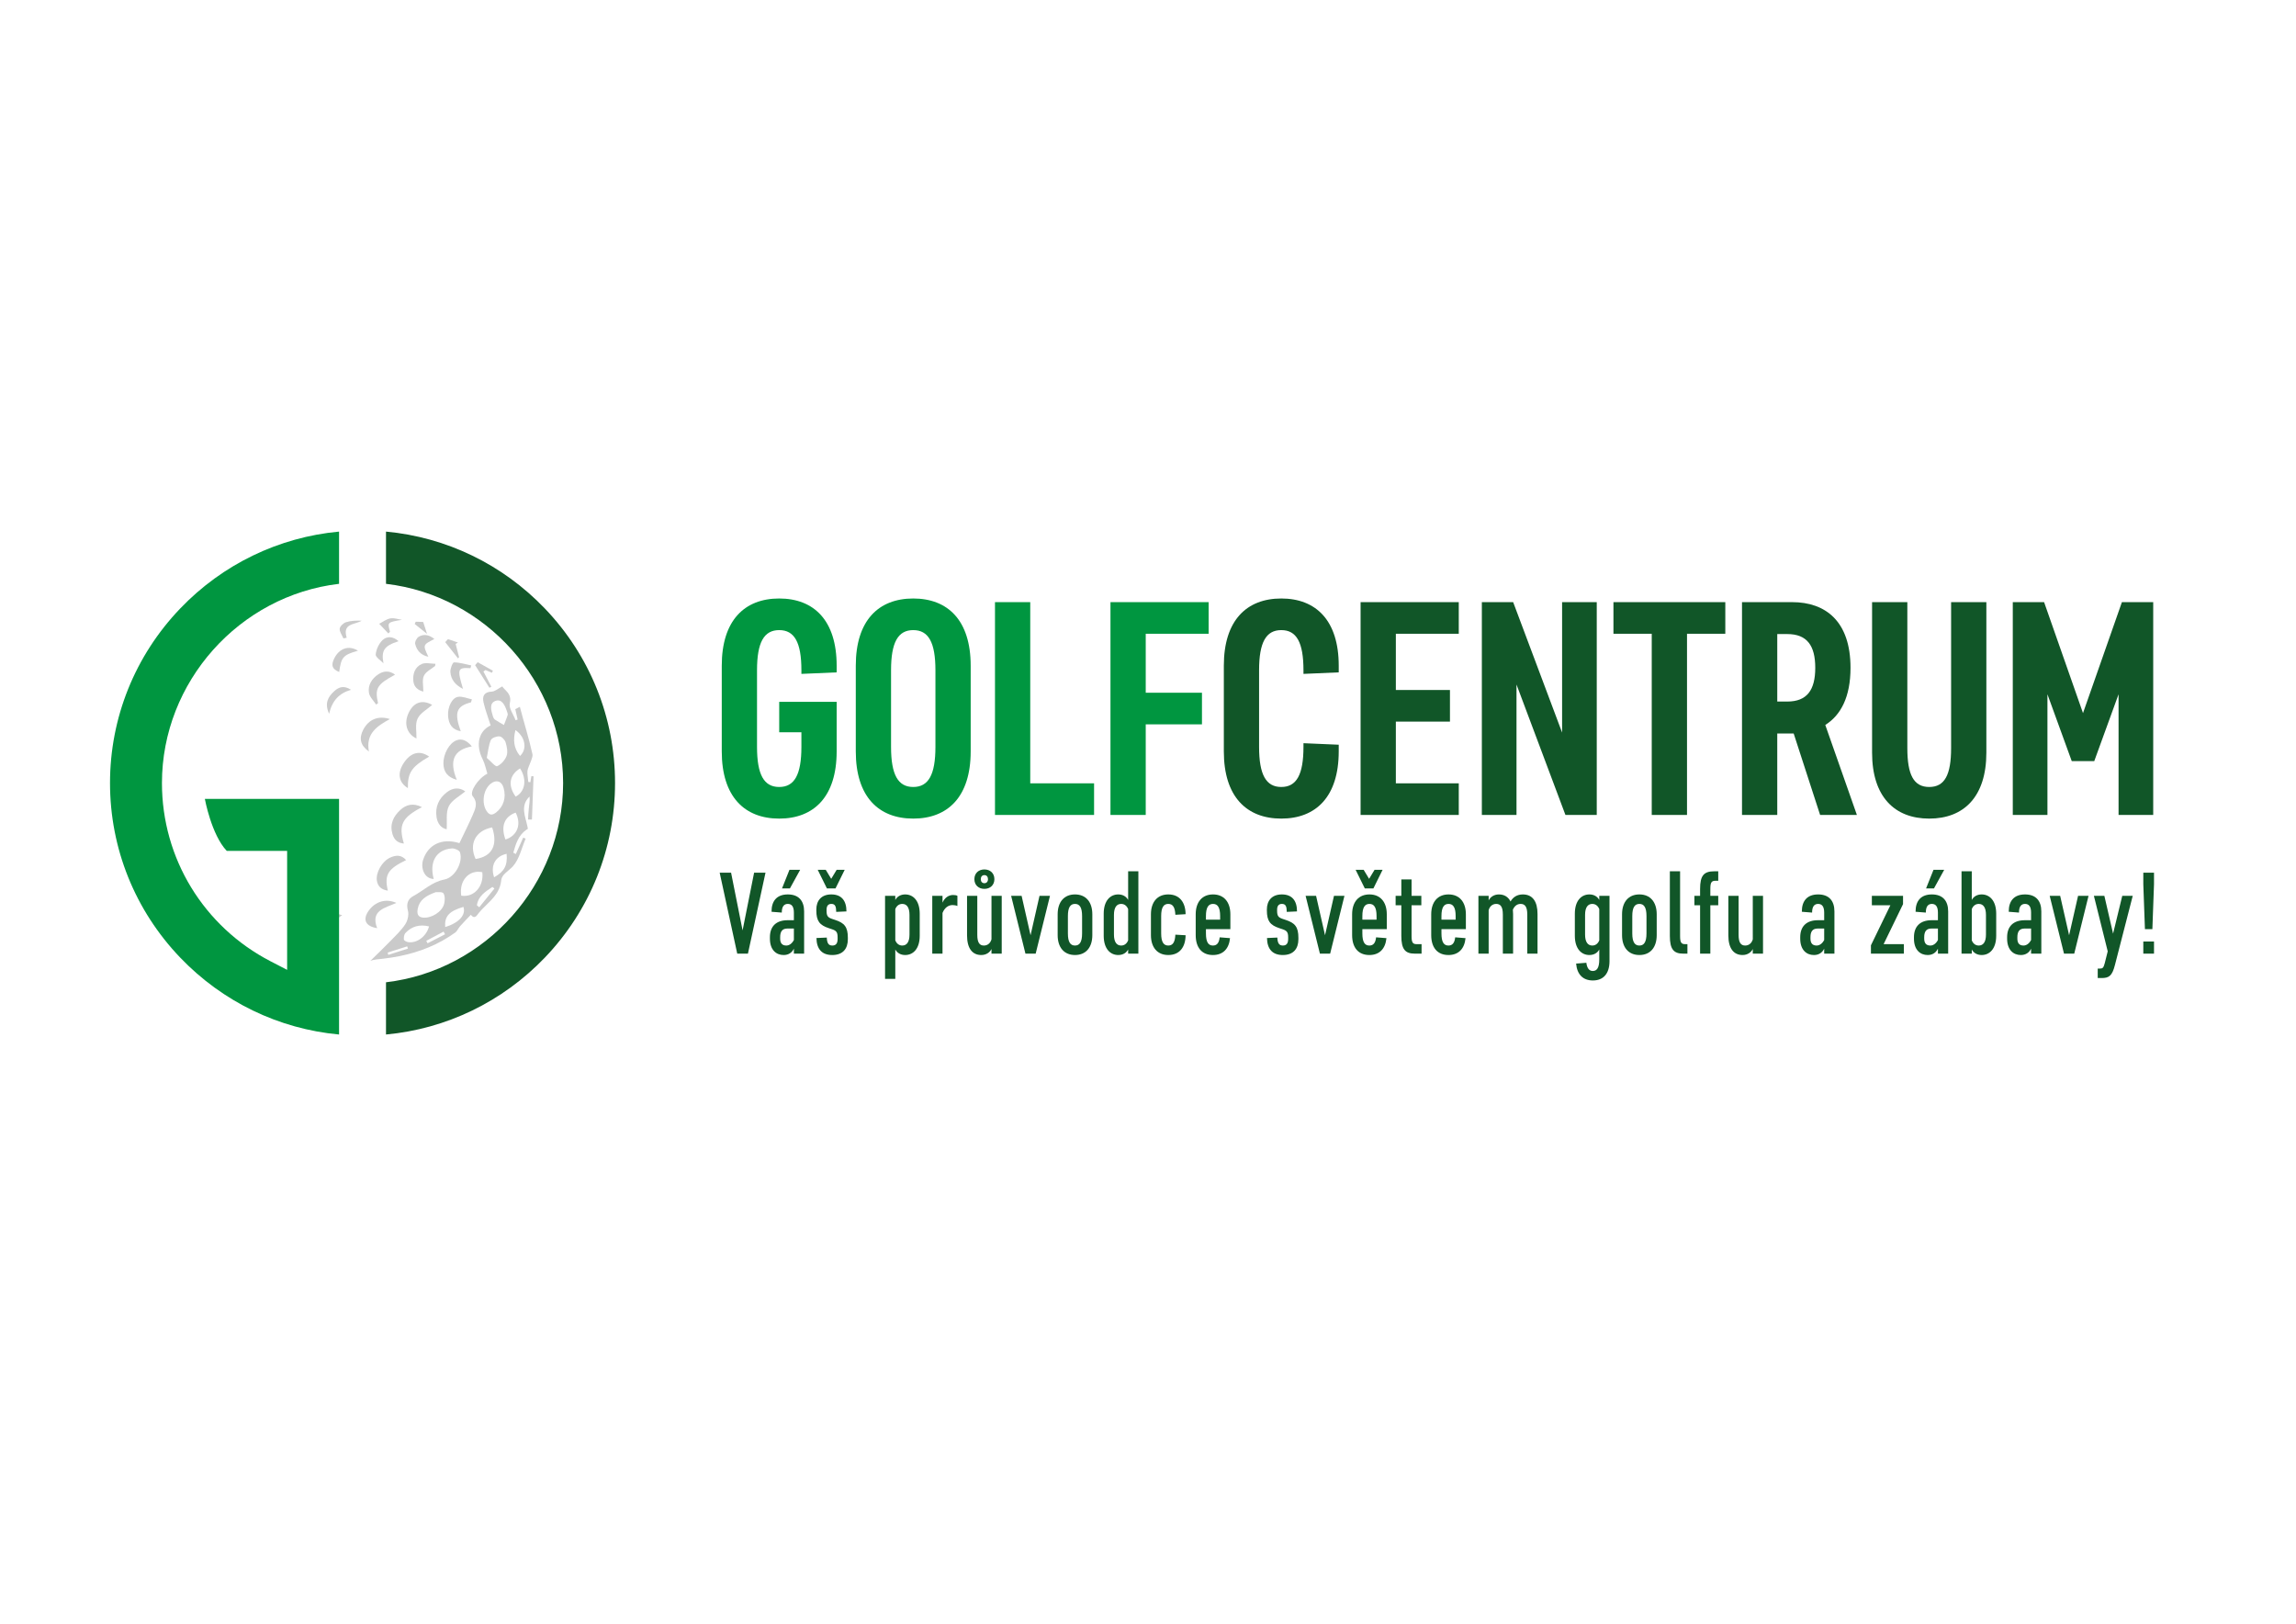 <?xml version="1.0" encoding="utf-8"?>
<!-- Generator: Adobe Illustrator 15.1.0, SVG Export Plug-In . SVG Version: 6.00 Build 0)  -->
<!DOCTYPE svg PUBLIC "-//W3C//DTD SVG 1.1//EN" "http://www.w3.org/Graphics/SVG/1.1/DTD/svg11.dtd">
<svg version="1.1" id="Vrstva_1" xmlns="http://www.w3.org/2000/svg" xmlns:xlink="http://www.w3.org/1999/xlink" x="0px" y="0px"
	 width="841.89px" height="595.28px" viewBox="0 0 841.89 595.28" enable-background="new 0 0 841.89 595.28" xml:space="preserve">
<g>
	<defs>
		<rect id="SVGID_1_" width="841.89" height="595.28"/>
	</defs>
	<clipPath id="SVGID_2_">
		<use xlink:href="#SVGID_1_"  overflow="visible"/>
	</clipPath>
	<path clip-path="url(#SVGID_2_)" fill="#CACACA" d="M160.071,299.557c0.365,2.459,1.761,4.094,3.714,4.469
		c0.209-3.018-0.358-6.156,0.768-8.431c1.118-2.269,3.968-3.68,6.05-5.465c-2.139-1.55-4.549-1.351-6.694,0.272
		C160.931,292.67,159.493,295.785,160.071,299.557"/>
	<path clip-path="url(#SVGID_2_)" fill="#CACACA" d="M167.492,285.9c-2.918-7.136-1.031-11.057,5.53-12.255
		c-1.809-2.213-3.651-2.95-5.564-2.264c-2.652,0.942-4.938,4.954-4.863,8.622C162.659,283.004,164.134,284.965,167.492,285.9"/>
	<path clip-path="url(#SVGID_2_)" fill="#CACACA" d="M154.73,295.908c-3.181-1.581-5.738-1.001-7.961,1.053
		c-2.565,2.359-3.916,5.246-2.856,8.843c0.603,2.026,1.883,3.271,4.18,3.458C146.073,302.436,147.387,299.725,154.73,295.908"/>
	<path clip-path="url(#SVGID_2_)" fill="#CACACA" d="M157.364,277.397c-3.4-2.465-6.825-1.571-9.405,2.454
		c-2.355,3.67-1.755,7.059,1.608,9.076C149.435,283.305,150.999,280.998,157.364,277.397"/>
	<path clip-path="url(#SVGID_2_)" fill="#CACACA" d="M143.006,314.442c-2.867,1.317-5.237,5.41-4.829,8.337
		c0.32,2.234,1.743,3.424,4.036,3.747c-1.338-5.829-0.047-7.941,6.705-11.208C147.144,313.285,145.091,313.471,143.006,314.442"/>
	<path clip-path="url(#SVGID_2_)" fill="#CACACA" d="M149.981,261.054c-2.094,4.12-0.82,8.042,2.73,9.683
		c0.068-2.368-0.568-5.184,0.399-7.252c0.981-2.086,3.53-3.419,5.366-5.055C154.943,256.443,151.866,257.35,149.981,261.054"/>
	<path clip-path="url(#SVGID_2_)" fill="#CACACA" d="M168.95,268.084c-2.48-6.813-1.614-9.234,3.746-10.587
		c0.111-0.366,0.227-0.746,0.338-1.112c-1.676-0.336-3.439-1.158-5.055-0.918c-2.252,0.32-3.861,3.782-3.693,6.844
		C164.472,265.693,165.978,267.558,168.95,268.084"/>
	<path clip-path="url(#SVGID_2_)" fill="#CACACA" d="M133.214,267.487c-1.654,3.158-1.129,5.744,2.053,8.036
		c-1.225-6.574,2.974-9.344,7.692-11.895C138.708,262.239,135.178,263.736,133.214,267.487"/>
	<path clip-path="url(#SVGID_2_)" fill="#CACACA" d="M135.192,333.874c-2.32,3.271-1.201,5.721,3.106,6.409
		c-2.54-6.56,2.875-7.404,7.039-9.26C141.521,329.293,137.584,330.512,135.192,333.874"/>
	<path clip-path="url(#SVGID_2_)" fill="#CACACA" d="M138.735,247.198c-2.364,1.57-3.909,3.941-3.452,6.782
		c0.24,1.538,1.707,2.882,2.626,4.32c0.222-0.181,0.473-0.344,0.707-0.495c-1.215-5.482-0.404-6.862,6.242-10.462
		C142.79,245.771,140.674,245.928,138.735,247.198"/>
	<path clip-path="url(#SVGID_2_)" fill="#CACACA" d="M151.558,249.679c0.219,2.237,1.738,3.382,3.664,3.873
		c0.022-2.204-0.5-4.306,0.218-5.816c0.722-1.512,2.688-2.426,4.103-3.589c0.035-0.262,0.086-0.524,0.118-0.788
		c-1.689-0.019-3.617-0.55-5.023,0.079C152.162,244.531,151.3,247.042,151.558,249.679"/>
	<path clip-path="url(#SVGID_2_)" fill="#CACACA" d="M165.145,246.386c0.203,2.786,1.849,4.784,4.635,6.185
		c-2.205-7.365-2.005-7.897,2.726-7.609c0.081-0.348,0.173-0.679,0.276-1.01c-2.114-0.429-4.221-1.098-6.327-1.113
		C165.979,242.842,165.039,245.192,165.145,246.386"/>
	<path clip-path="url(#SVGID_2_)" fill="#CACACA" d="M120.812,342.575c-1.513-2.564-1.513-2.564,4.647-7.076
		c-3.085-0.96-5.889-0.639-7.9,1.679c-0.728,0.856-0.569,2.91-0.098,4.147c0.36,0.909,1.9,1.352,2.923,1.998
		C120.532,343.072,120.661,342.823,120.812,342.575"/>
	<path clip-path="url(#SVGID_2_)" fill="#CACACA" d="M140.614,243.194c-0.874-4.679,0.182-6.403,5.534-8.124
		c-2.131-1.893-4.358-1.869-5.907-0.372c-1.331,1.296-2.308,3.411-2.474,5.246C137.666,240.927,139.608,242.106,140.614,243.194"/>
	<path clip-path="url(#SVGID_2_)" fill="#CACACA" d="M124.378,246.364c0.731-5.424,1.407-6.246,6.881-7.807
		c-3.379-2.112-6.87-0.865-8.711,2.849C121.305,243.956,121.79,245.302,124.378,246.364"/>
	<path clip-path="url(#SVGID_2_)" fill="#CACACA" d="M109.036,333.928c-0.644-4.119-0.136-5.05,4.905-8.592
		c-0.08-0.37-0.131-0.739-0.193-1.087c-1.684,0.431-3.961,0.333-4.846,1.41c-1.263,1.501-1.735,3.825-2.04,5.869
		C106.783,332.221,108.265,333.12,109.036,333.928"/>
	<path clip-path="url(#SVGID_2_)" fill="#CACACA" d="M153.54,233.443c-0.751,0.441-1.496,1.898-1.297,2.656
		c0.57,2.382,2.11,4.132,4.83,4.674c-2.066-4.35-2.066-4.35,2.215-6.5C157.463,232.798,155.508,232.279,153.54,233.443"/>
	<path clip-path="url(#SVGID_2_)" fill="#CACACA" d="M122.344,253.598c-2.015,1.928-3.42,4.166-1.67,8.085
		c1.148-4.887,3.711-7.539,8.05-8.797C125.883,251.051,123.954,252.037,122.344,253.598"/>
	<path clip-path="url(#SVGID_2_)" fill="#CACACA" d="M143.004,231.597c-0.967-3.465-0.967-3.465,4.365-4.358
		c-1.423-0.222-2.897-0.773-4.241-0.527c-1.424,0.249-2.729,1.285-4.081,1.977c1.122,1.176,2.241,2.359,3.348,3.542
		C142.591,232.026,142.805,231.805,143.004,231.597"/>
	<path clip-path="url(#SVGID_2_)" fill="#CACACA" d="M174.214,243.842c1.751,2.767,3.5,5.532,5.233,8.291
		c0.228-0.123,0.486-0.26,0.717-0.365c-0.965-1.882-1.932-3.733-2.908-5.597c0.254-0.171,0.532-0.342,0.778-0.525
		c0.792,0.335,1.557,0.677,2.327,1.01c0.101-0.217,0.208-0.424,0.317-0.634c0.022-0.042,0.041-0.085,0.063-0.128
		c-0.105-0.059-0.21-0.117-0.315-0.176c-1.76-0.983-3.508-1.962-5.265-2.937C174.839,243.133,174.54,243.491,174.214,243.842"/>
	<path clip-path="url(#SVGID_2_)" fill="#CACACA" d="M125.931,234.059c0.388-0.083,0.802-0.151,1.192-0.253
		c-1.644-5.404,2.939-4.693,5.511-6.252c-1.995-0.062-3.962-0.021-5.782,0.565c-0.971,0.311-2.222,1.497-2.291,2.386
		C124.468,231.634,125.424,232.86,125.931,234.059"/>
	<path clip-path="url(#SVGID_2_)" fill="#CACACA" d="M111.607,317.555c-1.599-4.609,0.429-7.563,3.953-10.696
		c-3.831,0.616-5.384,2.442-6.082,5.048C108.921,313.921,109.222,315.788,111.607,317.555"/>
	<path clip-path="url(#SVGID_2_)" fill="#CACACA" d="M167.95,241.382c0.118-0.144,0.253-0.284,0.381-0.453
		c-0.421-1.608-0.836-3.241-1.261-4.865c0.29-0.166,0.577-0.329,0.849-0.502c-1.224-0.418-2.449-0.823-3.667-1.243
		c-0.335,0.364-0.653,0.738-1,1.1C164.816,237.426,166.377,239.401,167.95,241.382"/>
	<path clip-path="url(#SVGID_2_)" fill="#CACACA" d="M123.367,344.743c-2.52,0.183-5.042,0.38-7.569,0.565
		c-0.139,0.394-0.282,0.79-0.441,1.186c1.263,1.139,2.542,2.277,3.807,3.42c0.209-0.218,0.425-0.442,0.638-0.664
		c-0.475-0.488-0.959-0.988-1.771-1.832c2.047-0.655,3.771-1.196,5.488-1.752C123.466,345.361,123.414,345.056,123.367,344.743"/>
	<path clip-path="url(#SVGID_2_)" fill="#CACACA" d="M156.579,232.394c-0.592-1.865-0.98-3.051-1.404-4.374
		c-0.898-0.028-1.835-0.064-2.747-0.093c-0.124,0.284-0.245,0.554-0.368,0.834C153.468,229.895,154.873,231.031,156.579,232.394"/>
	<path clip-path="url(#SVGID_2_)" fill="#CACACA" d="M180.283,253.559c-2.866,0.121-3.483,1.768-2.982,3.955
		c0.652,2.827,1.706,5.555,2.604,8.429c-4.346,2.044-5.629,7.076-2.931,12.413c0.847,1.664,1.189,3.581,1.732,5.285
		c-3.403,1.71-6.648,6.675-5.373,8.252c2.095,2.576,0.887,4.799-0.081,7.072c-1.51,3.469-3.22,6.825-4.791,10.139
		c-6.525-2.015-11.578,0.611-13.349,6.248c-0.879,2.789,0.4,6.805,3.922,6.886c-1.684-6.239,0.89-10.744,6.641-11.198
		c0.99-0.083,2.736,0.679,2.993,1.435c1.198,3.682-1.889,9.246-5.74,9.974c-4.5,0.875-7.6,4.026-11.369,6.062
		c-2,1.069-2.657,2.838-1.979,5.351c0.398,1.479-0.084,3.617-0.948,4.949c-1.489,2.272-3.538,4.192-5.45,6.165
		c-2.406,2.489-4.915,4.874-7.378,7.286c1.179-0.487,2.927-0.597,4.669-0.787c2.097-0.238,4.163-0.564,6.196-0.979
		c7.258-1.483,14.082-4.167,20.257-8.615c0.506-0.372,0.835-0.964,1.201-1.532c0.171-0.264,0.348-0.523,0.555-0.752
		c1.281-1.447,2.647-2.832,3.97-4.227c0.278,0.369,0.536,0.596,0.775,0.719c1.004,0.513,1.679-0.844,2.14-1.4
		c2.619-3.164,6.339-5.524,7.729-9.648c0.249-0.741,0.432-1.531,0.511-2.401c0.19-1.909,2.325-3.143,3.784-4.539
		c0.156-0.15,0.307-0.3,0.445-0.455c2.401-2.662,3.221-6.722,4.715-10.192c-0.179-0.084-0.37-0.155-0.557-0.23
		c-0.114-0.046-0.223-0.098-0.339-0.141c-0.881,1.998-1.799,4.006-2.704,6.012c-0.312-0.167-0.629-0.326-0.927-0.49
		c0.902-3.227,1.874-6.438,4.87-8.459c0.153-0.102,0.306-0.205,0.469-0.302c-0.045-0.293-0.101-0.587-0.163-0.88
		c-0.795-3.792-2.728-7.536,0.783-10.95c0.16,1.446-0.138,2.836-0.269,4.269c-0.178,1.367-0.199,2.764-0.283,4.157
		c0.111-0.001,0.222,0.002,0.333,0.003c0.363,0.004,0.725,0.012,1.089,0.014c0.198-5.292,0.39-10.583,0.589-15.874
		c-0.14-0.004-0.269-0.008-0.401-0.013c-0.135-0.005-0.273-0.011-0.407-0.013c-0.118,0.727-0.242,1.459-0.363,2.194
		c-0.243-0.015-0.492-0.033-0.744-0.059c-0.125-1.35-0.428-2.736-0.318-4.067c0.093-0.859,0.825-2.386,1.346-3.756
		c0.358-0.941,0.617-1.808,0.498-2.332c-1.387-6.236-3.023-11.222-4.625-17.4c-0.185,0.054-0.887,0.467-1.338,0.697
		c-0.156,0.08-0.282,0.138-0.347,0.152c0.288,1.274,0.582,2.545,0.865,3.796c-0.236,0.099-0.488,0.193-0.75,0.269
		c-0.761-2.083-2.546-4.414-2.12-6.205c0.283-1.167,0.184-2.063-0.105-2.799c-0.164-0.418-0.389-0.785-0.645-1.118
		c-0.671-0.871-1.541-1.517-2.008-2.283C182.735,252.384,181.545,253.495,180.283,253.559 M181.858,297.904
		c-1.453,1.101-2.401,0.952-3.411-0.535c-1.954-2.896-1.261-7.878,1.487-10.042c2.025-1.614,4.008-0.987,4.718,1.497
		C185.701,292.471,184.588,295.807,181.858,297.904 M189.005,267.655c3.64,2.522,4.387,7.027,1.678,9.488
		C188.321,274.296,188.104,271.187,189.005,267.655 M180.461,303.344c2.188,6.493-0.046,10.655-6.064,11.578
		C171.856,309.439,174.357,304.488,180.461,303.344 M153.19,333.097c0.63-3.177,3.012-4.727,6.582-6.014
		c0.554,0.06,2.427-0.218,2.835,0.438c0.624,0.976,0.552,2.684,0.222,3.938c-0.788,2.903-4.711,5.271-7.753,4.948
		C152.938,336.188,152.884,334.595,153.19,333.097 M157.313,339.633c-0.918,3.627-4.417,6.225-7.582,5.78
		c-0.601-0.067-1.579-0.551-1.629-0.942c-0.097-0.781,0.056-1.891,0.575-2.43C150.965,339.615,153.796,338.796,157.313,339.633
		 M142.16,349.229c2.383-0.755,4.776-1.51,7.155-2.282c0.087,0.286,0.176,0.559,0.268,0.824c-2.409,0.76-4.814,1.523-7.216,2.298
		C142.311,349.789,142.225,349.514,142.16,349.229 M163.24,339.882c-0.293-3.979,1.444-5.842,6.673-7.404
		C170.937,335.373,168.359,338.306,163.24,339.882 M163.174,342.526c-2.134,1.087-4.264,2.186-6.39,3.297
		c-0.156-0.31-0.317-0.597-0.484-0.898c2.122-1.13,4.229-2.259,6.363-3.381C162.827,341.866,163.001,342.196,163.174,342.526
		 M180.575,325.167c0.243,0.202,0.47,0.388,0.716,0.582c-1.848,2.285-3.706,4.578-5.555,6.864c-0.283-0.255-0.572-0.485-0.867-0.709
		C175.354,328.486,178.01,326.854,180.575,325.167 M185.763,313.024c0.38,4.264-0.813,6.492-4.589,8.605
		C179.761,317.343,181.571,313.936,185.763,313.024 M169.125,328.37c-0.84-5.521,2.846-9.631,7.725-8.611
		C177.474,325.007,173.788,329.107,169.125,328.37 M189.078,297.916c2.214,4.276,0.619,8.513-3.748,9.858
		C183.578,302.919,184.903,299.435,189.078,297.916 M189.078,292.06c-2.922-4.065-2.328-7.942,1.611-10.342
		C193.3,285.733,192.608,290.221,189.078,292.06 M183.158,269.964c0.823,0.075,1.963,1.273,2.241,2.202
		c0.459,1.562,0.872,3.485,0.362,4.926c-0.562,1.533-2.003,3.187-3.463,3.796c-0.675,0.287-2.331-1.822-3.807-3.046
		c0.496-2.412,0.663-4.598,1.483-6.506C180.328,270.524,182.095,269.875,183.158,269.964 M181.67,256.964
		c2.358-0.848,3.467,1.617,4.167,3.678c0.117,0.486,0.438,1.041,0.318,1.447c-0.371,1.262-0.918,2.47-1.375,3.708
		c-1.116-0.66-2.262-1.269-3.326-1.995c-0.357-0.253-0.593-0.804-0.741-1.275C180.106,260.488,179.3,257.818,181.67,256.964"/>
	<path clip-path="url(#SVGID_2_)" fill="#115628" d="M199.769,223.071c-15.508-16.184-36.105-26.132-58.232-28.181v19.148
		c36.591,4.298,64.944,35.97,64.944,73.042c0,37.073-28.353,68.744-64.944,73.042v19.147c22.127-2.049,42.724-11.996,58.232-28.18
		c16.607-17.334,25.753-40.065,25.753-64.01S216.376,240.402,199.769,223.071"/>
	<path clip-path="url(#SVGID_2_)" fill="#009640" d="M40.34,287.08c0,23.945,9.146,46.676,25.753,64.009
		c15.51,16.185,36.106,26.132,58.232,28.181v-86.372H75.118c0,0,2.38,13.086,8.021,19.042h22.145v43.624l-6.035-3.118
		c-24.592-12.72-39.868-37.766-39.868-65.366c0-37.073,28.353-68.744,64.944-73.042V194.89
		c-22.126,2.049-42.722,11.997-58.232,28.181C49.486,240.402,40.34,263.135,40.34,287.08"/>
	<path clip-path="url(#SVGID_2_)" fill="#009640" d="M285.719,257.312h21.064v18.166c0,16.607-8.359,24.633-21.064,24.633
		c-12.707,0-21.066-8.026-21.066-24.633v-31.43c0-16.607,8.359-24.632,21.066-24.632c12.705,0,21.064,8.025,21.064,24.632v2.452
		l-12.928,0.558v-1.338c0-10.253-2.564-14.712-8.136-14.712c-5.574,0-8.138,4.459-8.138,14.712v28.086
		c0,10.254,2.564,14.713,8.138,14.713c5.572,0,8.136-4.459,8.136-14.713v-5.348h-8.136V257.312z"/>
	<path clip-path="url(#SVGID_2_)" fill="#009640" d="M355.928,275.478c0,16.607-8.359,24.631-21.064,24.631
		c-12.707,0-21.066-8.024-21.066-24.631v-31.43c0-16.607,8.359-24.632,21.066-24.632c12.705,0,21.064,8.025,21.064,24.632V275.478z
		 M343,245.72c0-10.254-2.564-14.712-8.136-14.712c-5.574,0-8.138,4.458-8.138,14.712v28.086c0,10.254,2.564,14.713,8.138,14.713
		c5.572,0,8.136-4.459,8.136-14.713V245.72z"/>
	<polygon clip-path="url(#SVGID_2_)" fill="#009640" points="364.839,220.754 377.767,220.754 377.767,287.18 401.171,287.18 
		401.171,298.772 364.839,298.772 	"/>
	<polygon clip-path="url(#SVGID_2_)" fill="#009640" points="407.185,220.754 443.184,220.754 443.184,232.346 420.112,232.346 
		420.112,253.968 440.732,253.968 440.732,265.558 420.112,265.558 420.112,298.772 407.185,298.772 	"/>
	<path clip-path="url(#SVGID_2_)" fill="#115628" d="M477.952,273.806v-1.338l12.928,0.558v2.452
		c0,16.607-8.358,24.632-21.063,24.632c-12.707,0-21.066-8.025-21.066-24.632v-31.43c0-16.607,8.359-24.632,21.066-24.632
		c12.705,0,21.063,8.025,21.063,24.632v2.451l-12.928,0.559v-1.338c0-10.254-2.564-14.713-8.136-14.713
		c-5.574,0-8.139,4.459-8.139,14.713v28.086c0,10.254,2.564,14.712,8.139,14.712C475.388,288.518,477.952,284.06,477.952,273.806"/>
	<polygon clip-path="url(#SVGID_2_)" fill="#115628" points="498.898,220.754 534.897,220.754 534.897,232.346 511.826,232.346 
		511.826,252.963 531.664,252.963 531.664,264.555 511.826,264.555 511.826,287.18 534.897,287.18 534.897,298.772 498.898,298.772 
			"/>
	<polygon clip-path="url(#SVGID_2_)" fill="#115628" points="556.066,250.958 556.066,298.772 543.361,298.772 543.361,220.754 
		554.841,220.754 572.785,268.568 572.785,220.754 585.492,220.754 585.492,298.772 574.01,298.772 	"/>
	<polygon clip-path="url(#SVGID_2_)" fill="#115628" points="591.612,220.754 632.629,220.754 632.629,232.346 618.586,232.346 
		618.586,298.772 605.655,298.772 605.655,232.346 591.612,232.346 	"/>
	<path clip-path="url(#SVGID_2_)" fill="#115628" d="M651.681,298.772h-12.928v-78.018h18.389c12.259,0,21.4,7.02,21.4,24.073
		c0,10.7-3.567,17.387-9.251,20.954l11.592,32.991h-13.487l-9.697-29.871h-6.018V298.772z M655.357,232.456h-3.677v24.743h3.677
		c7.246,0,10.256-4.236,10.256-12.372C665.613,236.692,662.604,232.456,655.357,232.456"/>
	<path clip-path="url(#SVGID_2_)" fill="#115628" d="M686.447,275.924v-55.17h12.93v53.498c0,9.808,2.339,14.266,8.023,14.266
		s8.025-4.458,8.025-14.266v-53.498h12.927v55.17c0,16.161-8.245,24.187-20.952,24.187
		C694.695,300.11,686.447,292.085,686.447,275.924"/>
	<polygon clip-path="url(#SVGID_2_)" fill="#115628" points="750.748,254.524 750.748,298.771 738.043,298.771 738.043,220.754 
		749.522,220.754 763.789,261.435 778.056,220.754 789.534,220.754 789.534,298.771 776.829,298.771 776.829,254.524 
		767.912,279.045 759.663,279.045 	"/>
	<polygon clip-path="url(#SVGID_2_)" fill="#115628" points="276.516,319.938 280.694,319.938 274.253,349.618 270.329,349.618 
		263.888,319.938 268.069,319.938 272.291,341.096 	"/>
	<path clip-path="url(#SVGID_2_)" fill="#115628" d="M282.908,334.144c0-3.859,1.965-6.233,5.974-6.233
		c4.01,0,5.972,2.374,5.972,6.233v15.475h-3.755v-1.824c-0.683,1.442-1.962,2.333-3.753,2.333c-2.689,0-5.035-1.824-5.035-6.021
		v-0.51c0-3.985,2.305-6.231,6.486-6.231h2.302v-2.799c0-2.332-0.896-3.18-2.217-3.18c-1.323,0-2.219,0.848-2.219,3.18l-3.755-0.297
		V334.144z M291.099,344.615v-4.198h-2.388c-1.876,0-2.645,1.104-2.645,3.18v0.51c0,1.609,0.683,2.544,2.261,2.544
		C289.394,346.65,290.416,345.929,291.099,344.615 M289.648,325.706h-2.899l2.73-6.826h3.924L289.648,325.706z"/>
	<path clip-path="url(#SVGID_2_)" fill="#115628" d="M304.829,327.91c3.627,0,5.545,2.163,5.545,6.232l-3.752,0.169
		c-0.044-1.906-0.299-2.925-1.793-2.925c-1.28,0-1.747,0.891-1.747,2.162v0.381c0,1.951,0.511,2.46,2.175,3.011l1.022,0.34
		c3.371,1.102,4.609,2.587,4.609,6.528v0.51c0,3.519-1.835,5.809-5.717,5.809c-3.669,0-5.717-2.035-5.803-6.233l3.797-0.17
		c0.086,2.12,0.683,2.927,2.048,2.927c1.323,0,1.92-0.849,1.92-2.374v-0.637c0-1.95-0.511-2.459-2.175-3.01l-1.025-0.34
		c-3.368-1.102-4.606-2.586-4.606-6.529v-0.296C299.326,330.242,301.116,327.91,304.829,327.91 M299.837,318.88h2.943l2.006,3.307
		l2.006-3.307h2.943l-3.371,6.826h-3.156L299.837,318.88z"/>
	<path clip-path="url(#SVGID_2_)" fill="#115628" d="M337.242,343.046c0,4.876-2.475,7.081-5.332,7.081
		c-1.706,0-2.987-0.807-3.626-2.035v10.769h-3.755v-30.44h3.755v1.525c0.639-1.229,1.92-2.035,3.626-2.035
		c2.857,0,5.332,2.204,5.332,7.08V343.046z M328.284,344.741c0.47,1.188,1.365,1.909,2.559,1.909c1.663,0,2.644-1.314,2.644-4.028
		v-7.208c0-2.713-0.981-4.026-2.644-4.026c-1.194,0-2.089,0.72-2.559,1.907V344.741z"/>
	<path clip-path="url(#SVGID_2_)" fill="#115628" d="M341.842,328.42h3.755v2.501c0.768-1.739,2.175-2.8,3.882-2.8
		c0.597,0,1.194,0.085,1.578,0.299v3.729c-0.469-0.212-1.194-0.338-1.749-0.338c-1.622,0-2.943,1.016-3.711,2.882v14.924h-3.755
		V328.42z"/>
	<path clip-path="url(#SVGID_2_)" fill="#115628" d="M363.554,328.42h3.753v21.198h-3.753v-1.696
		c-0.597,1.229-1.92,2.205-3.755,2.205c-3.327,0-5.204-2.544-5.204-7.165V328.42h3.755v14.329c0,2.926,0.896,3.901,2.43,3.901
		c1.365,0,2.39-0.892,2.774-2.29V328.42z M360.951,325.875c-2.089,0-3.667-1.357-3.667-3.561c0-2.205,1.578-3.562,3.667-3.562
		c2.092,0,3.669,1.357,3.669,3.562C364.62,324.518,363.042,325.875,360.951,325.875 M360.951,320.83
		c-0.81,0-1.321,0.593-1.321,1.484c0,0.89,0.511,1.483,1.321,1.483c0.812,0,1.323-0.594,1.323-1.483
		C362.273,321.423,361.763,320.83,360.951,320.83"/>
	<polygon clip-path="url(#SVGID_2_)" fill="#115628" points="376.005,349.617 370.758,328.42 374.599,328.42 377.881,342.877 
		381.167,328.42 385.005,328.42 379.76,349.617 	"/>
	<path clip-path="url(#SVGID_2_)" fill="#115628" d="M400.53,342.834c0,4.537-2.388,7.293-6.355,7.293
		c-3.966,0-6.356-2.756-6.356-7.293v-7.631c0-4.537,2.39-7.293,6.356-7.293c3.967,0,6.355,2.756,6.355,7.293V342.834z
		 M391.574,342.198c0,3.222,0.937,4.452,2.601,4.452c1.663,0,2.602-1.23,2.602-4.452v-6.359c0-3.223-0.939-4.452-2.602-4.452
		c-1.664,0-2.601,1.229-2.601,4.452V342.198z"/>
	<path clip-path="url(#SVGID_2_)" fill="#115628" d="M404.705,334.99c0-4.876,2.473-7.08,5.332-7.08
		c1.706,0,2.985,0.807,3.626,2.035v-10.515h3.753v30.187h-3.753v-1.525c-0.641,1.229-1.92,2.034-3.626,2.034
		c-2.859,0-5.332-2.204-5.332-7.08V334.99z M413.663,333.295c-0.47-1.188-1.365-1.907-2.559-1.907c-1.663,0-2.644,1.313-2.644,4.026
		v7.208c0,2.714,0.981,4.028,2.644,4.028c1.194,0,2.089-0.721,2.559-1.909V333.295z"/>
	<path clip-path="url(#SVGID_2_)" fill="#115628" d="M425.774,335.839v6.359c0,3.222,0.938,4.451,2.602,4.451
		c1.749,0,2.475-1.356,2.602-3.984l3.753,0.212c-0.041,4.324-2.175,7.25-6.354,7.25c-3.966,0-6.356-2.756-6.356-7.293v-7.631
		c0-4.537,2.391-7.293,6.356-7.293c4.18,0,6.313,2.925,6.354,7.251l-3.753,0.211c-0.127-2.628-0.853-3.985-2.602-3.985
		C426.712,331.387,425.774,332.616,425.774,335.839"/>
	<path clip-path="url(#SVGID_2_)" fill="#115628" d="M447.225,343.64l3.797,0.298c-0.384,3.941-2.604,6.189-6.271,6.189
		c-4.054,0-6.313-2.756-6.313-7.293v-7.631c0-4.537,2.39-7.293,6.355-7.293c3.969,0,6.355,2.756,6.355,7.293v5.427h-8.956v1.568
		c0,3.222,0.896,4.452,2.559,4.452C446.158,346.65,447.012,345.759,447.225,343.64 M442.192,337.153h5.203v-1.314
		c0-3.223-0.939-4.452-2.603-4.452c-1.664,0-2.601,1.229-2.601,4.452V337.153z"/>
	<path clip-path="url(#SVGID_2_)" fill="#115628" d="M464.533,333.465c0-3.224,1.791-5.554,5.502-5.554
		c3.628,0,5.546,2.161,5.546,6.231l-3.753,0.169c-0.044-1.907-0.298-2.925-1.793-2.925c-1.28,0-1.749,0.89-1.749,2.162v0.382
		c0,1.951,0.513,2.459,2.177,3.01l1.023,0.339c3.371,1.104,4.607,2.587,4.607,6.529v0.51c0,3.519-1.834,5.809-5.717,5.809
		c-3.669,0-5.717-2.035-5.802-6.233l3.796-0.17c0.086,2.12,0.683,2.926,2.048,2.926c1.323,0,1.92-0.848,1.92-2.374v-0.636
		c0-1.951-0.511-2.459-2.175-3.01l-1.024-0.34c-3.368-1.102-4.606-2.586-4.606-6.528V333.465z"/>
	<polygon clip-path="url(#SVGID_2_)" fill="#115628" points="483.981,349.617 478.734,328.42 482.575,328.42 485.857,342.877 
		489.144,328.42 492.981,328.42 487.734,349.617 	"/>
	<path clip-path="url(#SVGID_2_)" fill="#115628" d="M504.58,343.64l3.797,0.298c-0.384,3.941-2.603,6.189-6.27,6.189
		c-4.055,0-6.314-2.756-6.314-7.293v-7.631c0-4.537,2.39-7.293,6.356-7.293s6.354,2.756,6.354,7.293v5.427h-8.956v1.568
		c0,3.222,0.896,4.452,2.56,4.452C503.514,346.65,504.367,345.759,504.58,343.64 M497.072,318.88h2.942l2.007,3.308l2.004-3.308
		h2.944l-3.371,6.826h-3.155L497.072,318.88z M499.548,337.153h5.203v-1.314c0-3.223-0.938-4.452-2.602-4.452
		c-1.664,0-2.602,1.229-2.602,4.452V337.153z"/>
	<path clip-path="url(#SVGID_2_)" fill="#115628" d="M511.743,328.42h2.092v-6.021h3.753v6.021h3.584v3.476h-3.584v11.235
		c0,2.332,0.384,3.01,1.834,3.01h1.836v3.477h-2.518c-3.457,0-4.905-1.567-4.905-6.486v-11.235h-2.092V328.42z"/>
	<path clip-path="url(#SVGID_2_)" fill="#115628" d="M533.579,343.64l3.798,0.298c-0.385,3.941-2.604,6.189-6.271,6.189
		c-4.054,0-6.313-2.756-6.313-7.293v-7.631c0-4.537,2.39-7.293,6.355-7.293c3.967,0,6.355,2.756,6.355,7.293v5.427h-8.956v1.568
		c0,3.222,0.895,4.452,2.559,4.452C532.514,346.65,533.366,345.759,533.579,343.64 M528.548,337.153h5.202v-1.314
		c0-3.223-0.938-4.452-2.602-4.452c-1.664,0-2.601,1.229-2.601,4.452V337.153z"/>
	<path clip-path="url(#SVGID_2_)" fill="#115628" d="M554.731,333.506c0.042,0.509,0.086,1.02,0.086,1.569v14.543h-3.755v-14.331
		c0-2.925-0.896-3.9-2.433-3.9c-1.364,0-2.388,0.891-2.771,2.289v15.942h-3.755v-21.199h3.755v1.695
		c0.597-1.229,1.92-2.204,3.753-2.204c1.962,0,3.412,0.89,4.266,2.586c0.94-1.611,2.433-2.586,4.521-2.586
		c3.542,0,5.377,2.545,5.377,7.165v14.543h-3.755v-14.331c0-2.925-0.896-3.9-2.433-3.9
		C556.437,331.387,555.413,331.98,554.731,333.506"/>
	<path clip-path="url(#SVGID_2_)" fill="#115628" d="M586.415,348.092c-0.642,1.229-1.921,2.034-3.626,2.034
		c-2.859,0-5.332-2.204-5.332-7.08v-8.056c0-4.876,2.473-7.08,5.332-7.08c1.705,0,2.984,0.807,3.626,2.035v-1.525h3.753v23.953
		c0,4.537-2.218,7.08-6.1,7.08c-3.626,0-5.803-2.205-6.143-6.189l3.753-0.297c0.257,2.078,1.11,3.01,2.346,3.01
		c1.495,0,2.391-1.102,2.391-4.239V348.092z M586.415,333.295c-0.471-1.188-1.365-1.907-2.56-1.907
		c-1.663,0-2.644,1.313-2.644,4.026v7.208c0,2.714,0.98,4.028,2.644,4.028c1.194,0,2.089-0.721,2.56-1.909V333.295z"/>
	<path clip-path="url(#SVGID_2_)" fill="#115628" d="M607.479,342.834c0,4.537-2.387,7.293-6.354,7.293s-6.356-2.756-6.356-7.293
		v-7.631c0-4.537,2.389-7.293,6.356-7.293s6.354,2.756,6.354,7.293V342.834z M598.521,342.198c0,3.222,0.939,4.452,2.604,4.452
		c1.663,0,2.603-1.23,2.603-4.452v-6.359c0-3.223-0.939-4.452-2.603-4.452c-1.664,0-2.604,1.229-2.604,4.452V342.198z"/>
	<path clip-path="url(#SVGID_2_)" fill="#115628" d="M612.298,319.431h3.753v23.7c0,2.332,0.384,3.01,1.834,3.01h0.854v3.478h-1.536
		c-3.457,0-4.904-1.568-4.904-6.487V319.431z"/>
	<path clip-path="url(#SVGID_2_)" fill="#115628" d="M621.295,328.42h2.09v-2.503c0-4.919,1.364-6.486,5.205-6.486h1.451v3.477
		h-1.066c-1.451,0-1.835,0.679-1.835,3.01v2.503h2.901v3.476h-2.901v17.722h-3.755v-17.722h-2.09V328.42z"/>
	<path clip-path="url(#SVGID_2_)" fill="#115628" d="M642.706,328.42h3.753v21.197h-3.753v-1.695
		c-0.598,1.229-1.92,2.204-3.755,2.204c-3.327,0-5.203-2.544-5.203-7.164V328.42h3.755v14.328c0,2.928,0.895,3.902,2.429,3.902
		c1.365,0,2.391-0.891,2.774-2.291V328.42z"/>
	<path clip-path="url(#SVGID_2_)" fill="#115628" d="M660.697,334.143c0-3.858,1.964-6.232,5.974-6.232s5.972,2.374,5.972,6.232
		v15.476h-3.755v-1.824c-0.684,1.442-1.962,2.333-3.753,2.333c-2.688,0-5.034-1.824-5.034-6.021v-0.51
		c0-3.985,2.304-6.231,6.484-6.231h2.303v-2.799c0-2.332-0.896-3.18-2.217-3.18c-1.323,0-2.219,0.848-2.219,3.18l-3.755-0.298
		V334.143z M668.888,344.615v-4.198h-2.389c-1.876,0-2.644,1.103-2.644,3.18v0.51c0,1.609,0.682,2.544,2.26,2.544
		C667.183,346.65,668.204,345.929,668.888,344.615"/>
	<polygon clip-path="url(#SVGID_2_)" fill="#115628" points="697.801,331.471 690.677,346.141 698.099,346.141 698.099,349.618 
		686.027,349.618 686.027,346.565 693.151,331.895 686.367,331.895 686.367,328.42 697.801,328.42 	"/>
	<path clip-path="url(#SVGID_2_)" fill="#115628" d="M702.402,334.144c0-3.859,1.965-6.233,5.975-6.233s5.972,2.374,5.972,6.233
		v15.475h-3.755v-1.824c-0.684,1.442-1.962,2.333-3.753,2.333c-2.689,0-5.035-1.824-5.035-6.021v-0.51
		c0-3.985,2.305-6.231,6.486-6.231h2.302v-2.799c0-2.332-0.896-3.18-2.217-3.18c-1.323,0-2.22,0.848-2.22,3.18l-3.755-0.297V334.144
		z M710.594,344.615v-4.198h-2.388c-1.876,0-2.646,1.104-2.646,3.18v0.51c0,1.609,0.684,2.544,2.261,2.544
		C708.889,346.65,709.91,345.929,710.594,344.615 M709.143,325.706h-2.898l2.729-6.826h3.924L709.143,325.706z"/>
	<path clip-path="url(#SVGID_2_)" fill="#115628" d="M731.963,343.046c0,4.876-2.477,7.081-5.333,7.081
		c-1.706,0-2.987-0.807-3.626-2.035v1.525h-3.755v-30.187h3.755v10.515c0.639-1.229,1.92-2.035,3.626-2.035
		c2.856,0,5.333,2.204,5.333,7.08V343.046z M723.004,344.741c0.47,1.188,1.365,1.909,2.559,1.909c1.663,0,2.645-1.314,2.645-4.028
		v-7.208c0-2.713-0.981-4.026-2.645-4.026c-1.193,0-2.089,0.72-2.559,1.907V344.741z"/>
	<path clip-path="url(#SVGID_2_)" fill="#115628" d="M736.562,334.143c0-3.858,1.964-6.232,5.974-6.232
		c4.009,0,5.971,2.374,5.971,6.232v15.476h-3.755v-1.824c-0.683,1.442-1.962,2.333-3.753,2.333c-2.688,0-5.034-1.824-5.034-6.021
		v-0.51c0-3.985,2.305-6.231,6.485-6.231h2.302v-2.799c0-2.332-0.895-3.18-2.216-3.18c-1.324,0-2.219,0.848-2.219,3.18l-3.755-0.298
		V334.143z M744.752,344.615v-4.198h-2.388c-1.876,0-2.644,1.103-2.644,3.18v0.51c0,1.609,0.682,2.544,2.26,2.544
		C743.047,346.65,744.069,345.929,744.752,344.615"/>
	<polygon clip-path="url(#SVGID_2_)" fill="#115628" points="756.82,349.617 751.573,328.42 755.413,328.42 758.696,342.877 
		761.982,328.42 765.82,328.42 760.575,349.617 	"/>
	<path clip-path="url(#SVGID_2_)" fill="#115628" d="M772.854,348.771l-5.075-20.352h3.838l3.2,13.864l3.37-13.864h3.839
		l-6.526,25.354c-1.023,4.026-2.175,4.791-4.905,4.791h-1.407v-3.478h0.896c0.852,0,1.236-0.254,1.664-1.909L772.854,348.771z"/>
	<path clip-path="url(#SVGID_2_)" fill="#115628" d="M785.901,324.18v-4.24h3.924v4.24l-0.597,16.45h-2.73L785.901,324.18z
		 M789.825,349.617h-3.924v-4.452h3.924V349.617z"/>
</g>
</svg>
